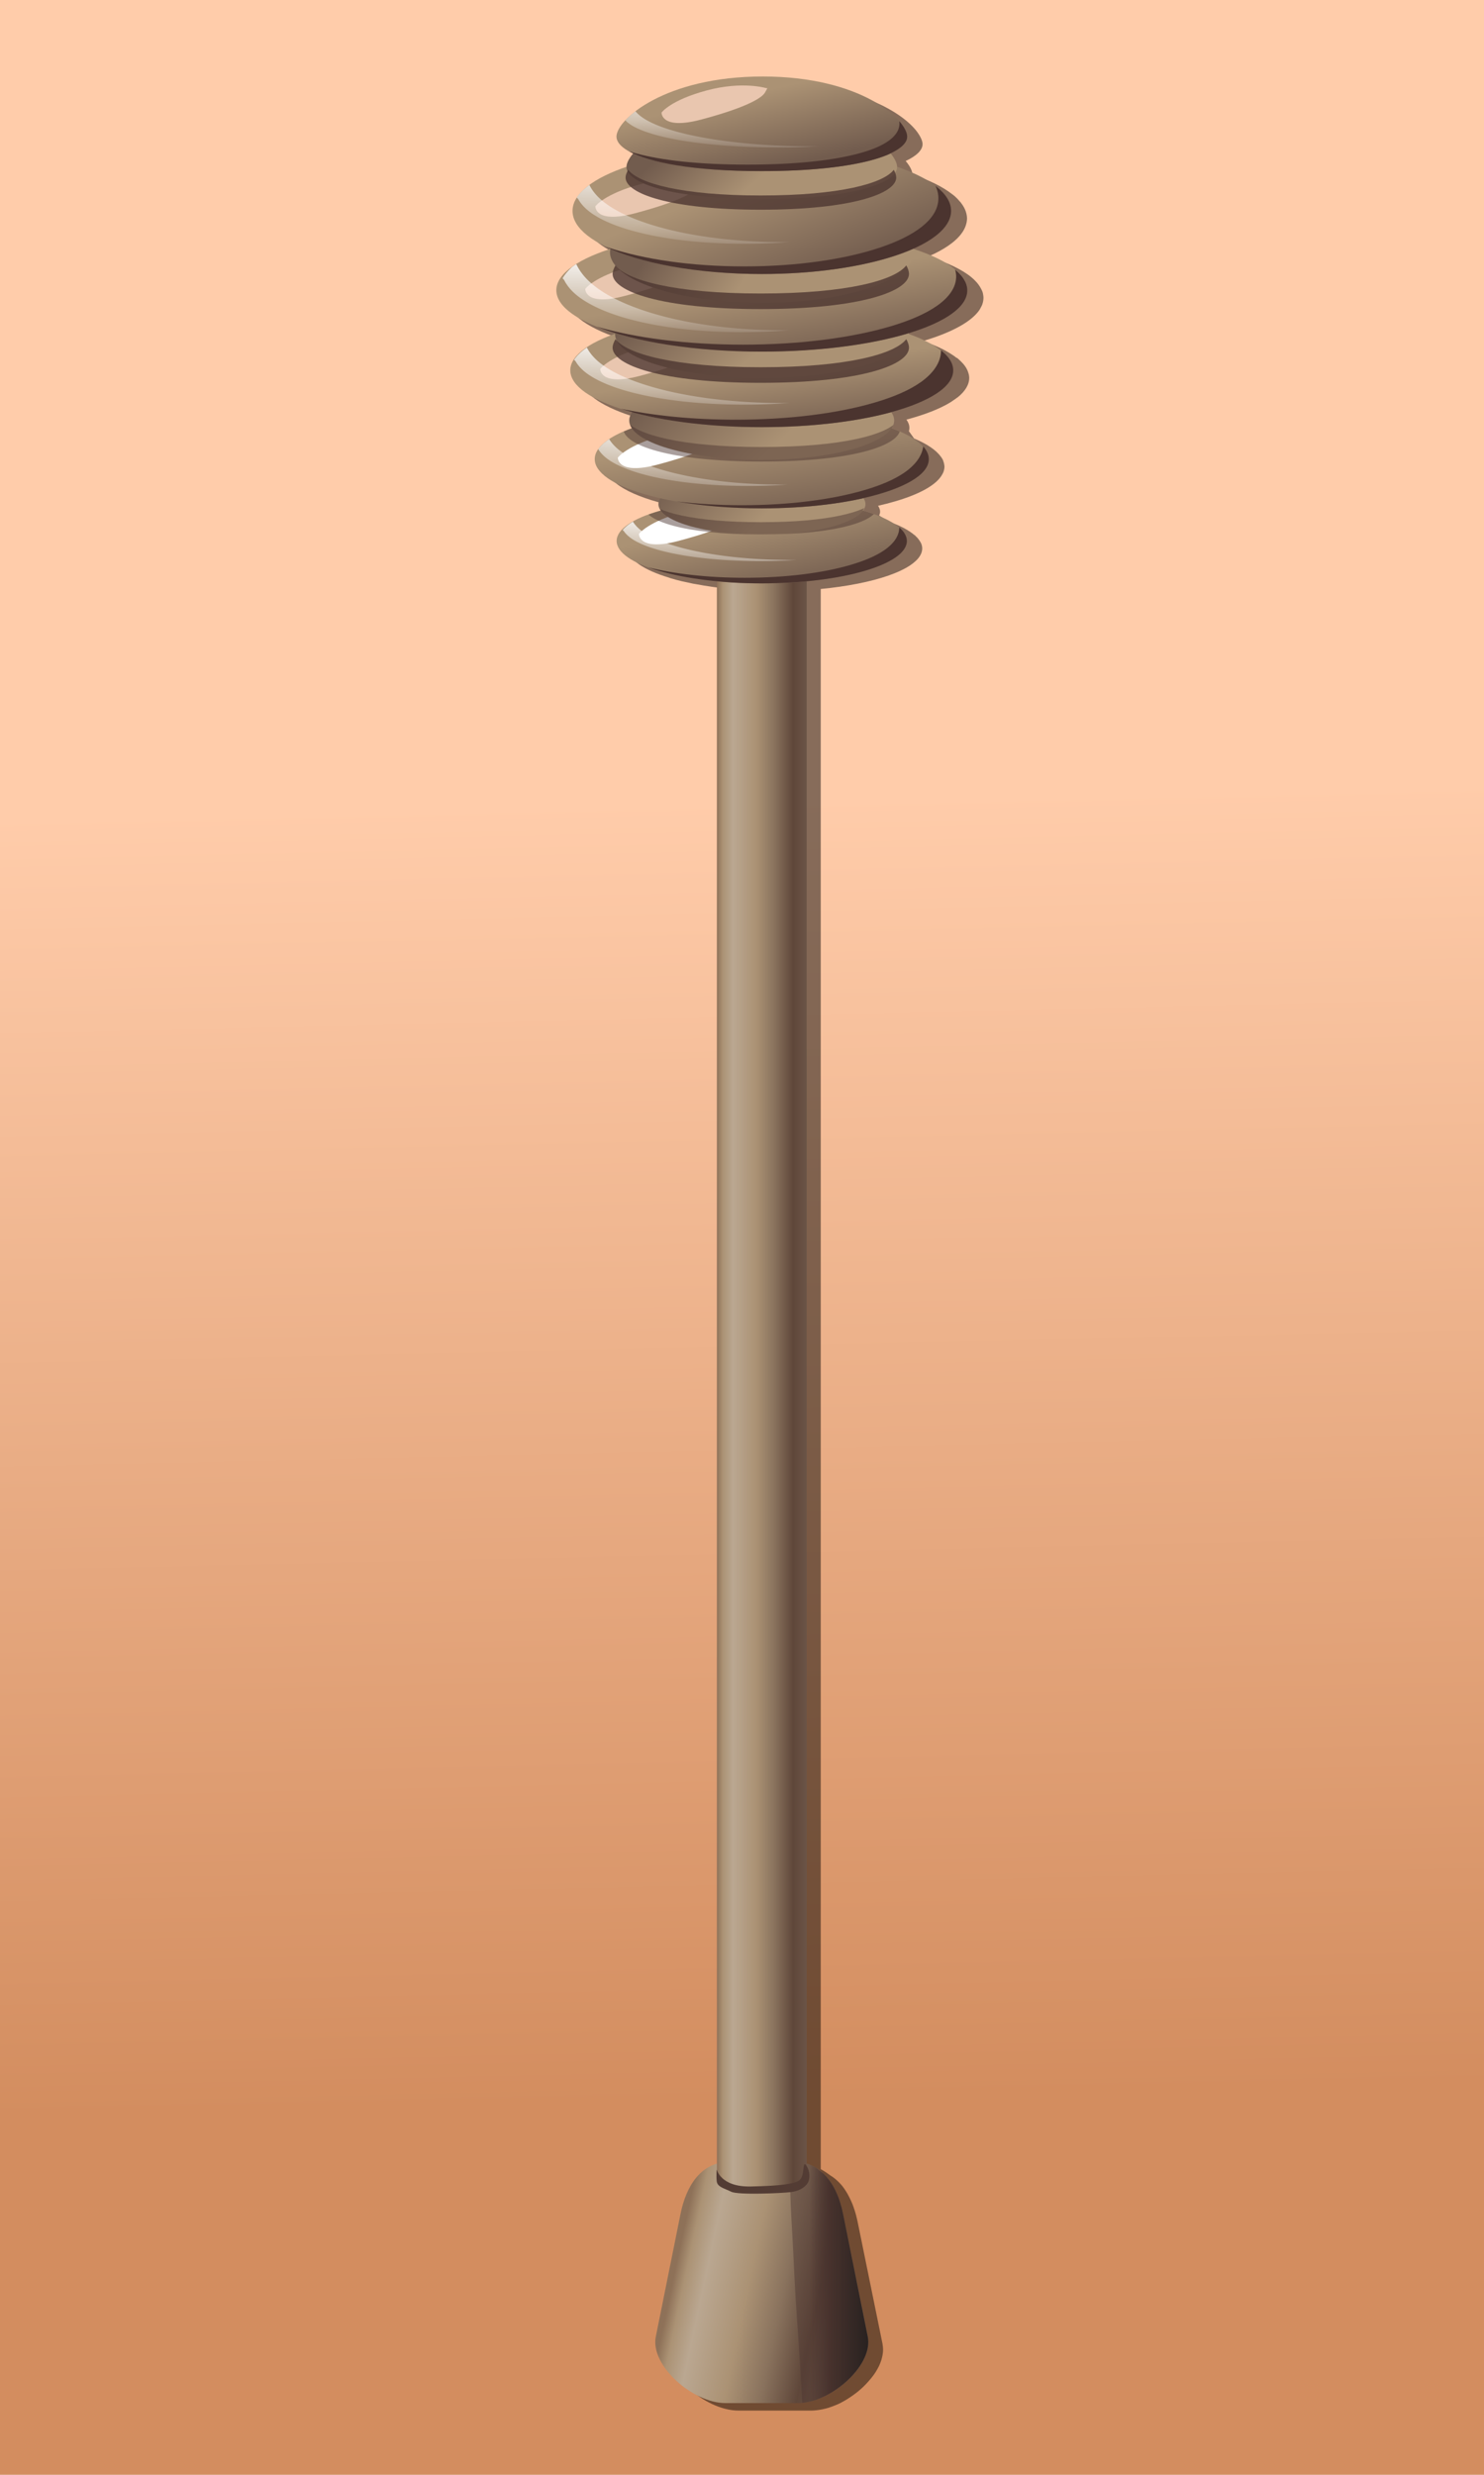 <?xml version="1.0" encoding="UTF-8" standalone="no"?>
<!-- Created with Inkscape (http://www.inkscape.org/) -->

<svg
   xmlns:dc="http://purl.org/dc/elements/1.1/"
   xmlns:cc="http://creativecommons.org/ns#"
   xmlns:rdf="http://www.w3.org/1999/02/22-rdf-syntax-ns#"
   xmlns:svg="http://www.w3.org/2000/svg"
   xmlns="http://www.w3.org/2000/svg"
   xmlns:xlink="http://www.w3.org/1999/xlink"
   xmlns:sodipodi="http://sodipodi.sourceforge.net/DTD/sodipodi-0.dtd"
   xmlns:inkscape="http://www.inkscape.org/namespaces/inkscape"
   width="300"
   height="500"
   id="svg2"
   version="1.1"
   inkscape:version="0.48.4 r9939"
   sodipodi:docname="honeystick.svg">
  <defs
     id="defs4">
    <linearGradient
       inkscape:collect="always"
       id="linearGradient4811">
      <stop
         style="stop-color:#ffccaa;stop-opacity:1;"
         offset="0"
         id="stop4813" />
      <stop
         style="stop-color:#d38d5f;stop-opacity:1"
         offset="1"
         id="stop4815" />
    </linearGradient>
    <linearGradient
       id="linearGradient4803">
      <stop
         style="stop-color:#5f5f5f;stop-opacity:1;"
         offset="0"
         id="stop4805" />
      <stop
         style="stop-color:#ff7f2a;stop-opacity:1"
         offset="1"
         id="stop4807" />
    </linearGradient>
    <linearGradient
       inkscape:collect="always"
       id="linearGradient4596">
      <stop
         style="stop-color:#4b342f;stop-opacity:0.438"
         offset="0"
         id="stop4598" />
      <stop
         id="stop4604"
         offset="0.256"
         style="stop-color:#47322d;stop-opacity:1;" />
      <stop
         style="stop-color:#1a1a1a;stop-opacity:1"
         offset="1"
         id="stop4600" />
    </linearGradient>
    <linearGradient
       id="linearGradient4455"
       inkscape:collect="always">
      <stop
         id="stop4457"
         offset="0"
         style="stop-color:#8e7158;stop-opacity:1" />
      <stop
         style="stop-color:#ab9274;stop-opacity:1"
         offset="0.061"
         id="stop4461" />
      <stop
         id="stop4463"
         offset="0.167"
         style="stop-color:#baa791;stop-opacity:1" />
      <stop
         style="stop-color:#ab9274;stop-opacity:1"
         offset="0.403"
         id="stop4465" />
      <stop
         id="stop4467"
         offset="0.594"
         style="stop-color:#89725d;stop-opacity:1;" />
      <stop
         style="stop-color:#5f473a;stop-opacity:1"
         offset="0.785"
         id="stop4469" />
      <stop
         id="stop4459"
         offset="1"
         style="stop-color:#725c4e;stop-opacity:1" />
    </linearGradient>
    <linearGradient
       inkscape:collect="always"
       id="linearGradient4376">
      <stop
         style="stop-color:#ffffff;stop-opacity:1;"
         offset="0"
         id="stop4378" />
      <stop
         style="stop-color:#ffffff;stop-opacity:0;"
         offset="1"
         id="stop4380" />
    </linearGradient>
    <linearGradient
       inkscape:collect="always"
       id="linearGradient4368">
      <stop
         style="stop-color:#ffffff;stop-opacity:1;"
         offset="0"
         id="stop4370" />
      <stop
         style="stop-color:#ffffff;stop-opacity:0;"
         offset="1"
         id="stop4372" />
    </linearGradient>
    <linearGradient
       inkscape:collect="always"
       id="linearGradient4360">
      <stop
         style="stop-color:#ffffff;stop-opacity:1;"
         offset="0"
         id="stop4362" />
      <stop
         style="stop-color:#ffffff;stop-opacity:0;"
         offset="1"
         id="stop4364" />
    </linearGradient>
    <linearGradient
       inkscape:collect="always"
       id="linearGradient4352">
      <stop
         style="stop-color:#ffffff;stop-opacity:1;"
         offset="0"
         id="stop4354" />
      <stop
         style="stop-color:#ffffff;stop-opacity:0;"
         offset="1"
         id="stop4356" />
    </linearGradient>
    <linearGradient
       inkscape:collect="always"
       id="linearGradient4285">
      <stop
         style="stop-color:#ffffff;stop-opacity:1;"
         offset="0"
         id="stop4287" />
      <stop
         style="stop-color:#ffffff;stop-opacity:0;"
         offset="1"
         id="stop4289" />
    </linearGradient>
    <linearGradient
       inkscape:collect="always"
       id="linearGradient3787">
      <stop
         style="stop-color:#ab9274;stop-opacity:1;"
         offset="0"
         id="stop3789" />
      <stop
         style="stop-color:#725c4e;stop-opacity:1"
         offset="1"
         id="stop3791" />
    </linearGradient>
    <linearGradient
       inkscape:collect="always"
       xlink:href="#linearGradient3787"
       id="linearGradient3793"
       x1="352.543"
       y1="30.845"
       x2="356.079"
       y2="46.25"
       gradientUnits="userSpaceOnUse" />
    <linearGradient
       inkscape:collect="always"
       xlink:href="#linearGradient3787-7"
       id="linearGradient3793-1"
       x1="79.238"
       y1="47.513"
       x2="88.33"
       y2="69.989"
       gradientUnits="userSpaceOnUse" />
    <linearGradient
       inkscape:collect="always"
       id="linearGradient3787-7">
      <stop
         style="stop-color:#ab9274;stop-opacity:1;"
         offset="0"
         id="stop3789-4" />
      <stop
         style="stop-color:#725c4e;stop-opacity:1"
         offset="1"
         id="stop3791-0" />
    </linearGradient>
    <linearGradient
       gradientTransform="translate(-342.672,-23.38)"
       y2="45.745"
       x2="355.826"
       y1="30.845"
       x1="352.543"
       gradientUnits="userSpaceOnUse"
       id="linearGradient3810"
       xlink:href="#linearGradient3787-7"
       inkscape:collect="always" />
    <linearGradient
       inkscape:collect="always"
       id="linearGradient3787-8">
      <stop
         style="stop-color:#ab9274;stop-opacity:1;"
         offset="0"
         id="stop3789-8" />
      <stop
         style="stop-color:#725c4e;stop-opacity:1"
         offset="1"
         id="stop3791-2" />
    </linearGradient>
    <linearGradient
       gradientTransform="translate(-342.672,-23.38)"
       y2="45.745"
       x2="355.826"
       y1="30.845"
       x1="352.543"
       gradientUnits="userSpaceOnUse"
       id="linearGradient3810-4"
       xlink:href="#linearGradient3787-8"
       inkscape:collect="always" />
    <linearGradient
       inkscape:collect="always"
       id="linearGradient3787-1">
      <stop
         style="stop-color:#ab9274;stop-opacity:1;"
         offset="0"
         id="stop3789-7" />
      <stop
         style="stop-color:#725c4e;stop-opacity:1"
         offset="1"
         id="stop3791-1" />
    </linearGradient>
    <linearGradient
       gradientTransform="translate(-342.672,-23.38)"
       y2="45.745"
       x2="355.826"
       y1="30.845"
       x1="352.543"
       gradientUnits="userSpaceOnUse"
       id="linearGradient3810-1"
       xlink:href="#linearGradient3787-1"
       inkscape:collect="always" />
    <linearGradient
       inkscape:collect="always"
       xlink:href="#linearGradient3787-76"
       id="linearGradient3793-2"
       x1="71.518"
       y1="47.471"
       x2="75.812"
       y2="71.405"
       gradientUnits="userSpaceOnUse" />
    <linearGradient
       inkscape:collect="always"
       id="linearGradient3787-76">
      <stop
         style="stop-color:#ab9274;stop-opacity:1;"
         offset="0"
         id="stop3789-1" />
      <stop
         style="stop-color:#725c4e;stop-opacity:1"
         offset="1"
         id="stop3791-4" />
    </linearGradient>
    <linearGradient
       gradientTransform="translate(-342.672,-23.38)"
       y2="45.745"
       x2="355.826"
       y1="30.845"
       x1="352.543"
       gradientUnits="userSpaceOnUse"
       id="linearGradient3810-2"
       xlink:href="#linearGradient3787-76"
       inkscape:collect="always" />
    <linearGradient
       inkscape:collect="always"
       xlink:href="#linearGradient3787-16"
       id="linearGradient3793-22"
       x1="67.09"
       y1="48.667"
       x2="73.022"
       y2="72.685"
       gradientUnits="userSpaceOnUse" />
    <linearGradient
       inkscape:collect="always"
       id="linearGradient3787-16">
      <stop
         style="stop-color:#ab9274;stop-opacity:1;"
         offset="0"
         id="stop3789-85" />
      <stop
         style="stop-color:#725c4e;stop-opacity:1"
         offset="1"
         id="stop3791-7" />
    </linearGradient>
    <linearGradient
       gradientTransform="translate(-342.672,-23.38)"
       y2="45.745"
       x2="355.826"
       y1="30.845"
       x1="352.543"
       gradientUnits="userSpaceOnUse"
       id="linearGradient3810-6"
       xlink:href="#linearGradient3787-16"
       inkscape:collect="always" />
    <linearGradient
       inkscape:collect="always"
       xlink:href="#linearGradient3787-76"
       id="linearGradient3892"
       gradientUnits="userSpaceOnUse"
       x1="79.384"
       y1="51.715"
       x2="82.872"
       y2="69.153" />
    <linearGradient
       inkscape:collect="always"
       xlink:href="#linearGradient3787-76"
       id="linearGradient3894"
       gradientUnits="userSpaceOnUse"
       x1="77.361"
       y1="52.365"
       x2="79.858"
       y2="68.622" />
    <linearGradient
       inkscape:collect="always"
       xlink:href="#linearGradient4455"
       id="linearGradient3793-8"
       x1="362.958"
       y1="166.963"
       x2="382.628"
       y2="166.963"
       gradientUnits="userSpaceOnUse" />
    <linearGradient
       inkscape:collect="always"
       id="linearGradient3787-9">
      <stop
         style="stop-color:#ab9274;stop-opacity:1;"
         offset="0"
         id="stop3789-2" />
      <stop
         style="stop-color:#725c4e;stop-opacity:1"
         offset="1"
         id="stop3791-79" />
    </linearGradient>
    <linearGradient
       gradientTransform="translate(-342.672,-23.38)"
       y2="45.745"
       x2="355.826"
       y1="30.845"
       x1="352.543"
       gradientUnits="userSpaceOnUse"
       id="linearGradient3810-5"
       xlink:href="#linearGradient3787-9"
       inkscape:collect="always" />
    <linearGradient
       inkscape:collect="always"
       id="linearGradient3787-12">
      <stop
         style="stop-color:#ab9274;stop-opacity:1;"
         offset="0"
         id="stop3789-3" />
      <stop
         style="stop-color:#725c4e;stop-opacity:1"
         offset="1"
         id="stop3791-3" />
    </linearGradient>
    <linearGradient
       gradientTransform="translate(-342.672,-23.38)"
       y2="45.745"
       x2="355.826"
       y1="30.845"
       x1="352.543"
       gradientUnits="userSpaceOnUse"
       id="linearGradient3810-41"
       xlink:href="#linearGradient3787-12"
       inkscape:collect="always" />
    <linearGradient
       inkscape:collect="always"
       xlink:href="#linearGradient3787"
       id="linearGradient3930"
       gradientUnits="userSpaceOnUse"
       x1="368.188"
       y1="40.996"
       x2="356.255"
       y2="27.708"
       gradientTransform="matrix(0.931,0,0,0.931,25.588,8.579)" />
    <linearGradient
       inkscape:collect="always"
       xlink:href="#linearGradient3787-7"
       id="linearGradient3934"
       gradientUnits="userSpaceOnUse"
       x1="82.273"
       y1="62.194"
       x2="62.75"
       y2="48.969" />
    <linearGradient
       inkscape:collect="always"
       xlink:href="#linearGradient3787-76"
       id="linearGradient3938"
       gradientUnits="userSpaceOnUse"
       x1="83.316"
       y1="60.899"
       x2="64.43"
       y2="39.765" />
    <linearGradient
       inkscape:collect="always"
       xlink:href="#linearGradient3787-76"
       id="linearGradient3942"
       gradientUnits="userSpaceOnUse"
       x1="91.984"
       y1="60.43"
       x2="65.294"
       y2="34.519" />
    <linearGradient
       inkscape:collect="always"
       xlink:href="#linearGradient3787-76"
       id="linearGradient3946"
       gradientUnits="userSpaceOnUse"
       x1="82.405"
       y1="65.421"
       x2="52.838"
       y2="40.364" />
    <filter
       inkscape:collect="always"
       id="filter3954"
       x="-0.13"
       width="1.26"
       y="-0.367"
       height="1.733"
       color-interpolation-filters="sRGB">
      <feGaussianBlur
         inkscape:collect="always"
         stdDeviation="1.158"
         id="feGaussianBlur3956" />
    </filter>
    <filter
       inkscape:collect="always"
       id="filter4080"
       color-interpolation-filters="sRGB">
      <feGaussianBlur
         inkscape:collect="always"
         stdDeviation="0.842"
         id="feGaussianBlur4082" />
    </filter>
    <clipPath
       clipPathUnits="userSpaceOnUse"
       id="clipPath4100">
      <path
         style="color:#000000;fill:url(#linearGradient4104);fill-opacity:1;fill-rule:nonzero;stroke:none;stroke-width:2.089;marker:none;visibility:visible;display:inline;overflow:visible;enable-background:accumulate"
         d="m 372.25,23.375 c -19.804,0 -29.562,8.711 -29.562,12.156 0,1.175 1.126,2.357 3.375,3.406 -0.898,1.051 -1.375,2.007 -1.375,2.719 -6.729,2.299 -10.906,5.41 -10.906,8.875 0,2.865 2.871,5.527 7.656,7.656 -0.004,0.021 0.004,0.042 0,0.062 -6.761,2.201 -10.938,5.125 -10.938,8.344 0,3.368 4.547,6.425 11.875,8.656 -0.003,0.04 9.1e-4,0.085 0,0.125 -5.627,1.995 -9.031,4.569 -9.031,7.375 0,3.344 4.852,6.338 12.531,8.438 -0.39,0.54 -0.625,1.113 -0.625,1.688 0,0.537 0.19,1.056 0.531,1.562 -4.675,1.709 -7.5,3.883 -7.5,6.25 0,3.22 5.212,6.055 13.25,7.875 -0.262,0.39 -0.406,0.775 -0.406,1.188 0,0.45 0.19,0.89 0.5,1.312 -5.483,1.559 -8.906,3.742 -8.906,6.156 0,4.74 13.15,8.562 29.344,8.562 16.194,0 29.312,-3.823 29.312,-8.562 0,-2.414 -3.423,-4.597 -8.906,-6.156 0.31,-0.423 0.5,-0.862 0.5,-1.312 0,-0.413 -0.144,-0.798 -0.406,-1.188 8.038,-1.82 13.25,-4.655 13.25,-7.875 0,-2.367 -2.825,-4.541 -7.5,-6.25 0.341,-0.507 0.531,-1.026 0.531,-1.562 0,-0.575 -0.235,-1.147 -0.625,-1.688 7.679,-2.1 12.531,-5.093 12.531,-8.438 0,-2.806 -3.404,-5.38 -9.031,-7.375 -9.1e-4,-0.04 0.003,-0.085 0,-0.125 7.343,-2.232 11.875,-5.284 11.875,-8.656 0,-3.221 -4.167,-6.142 -10.938,-8.344 -0.004,-0.021 0.004,-0.042 0,-0.062 4.785,-2.129 7.656,-4.791 7.656,-7.656 0,-3.465 -4.177,-6.576 -10.906,-8.875 0,-0.717 -0.461,-1.689 -1.344,-2.75 2.227,-1.045 3.375,-2.207 3.375,-3.375 0,-3.445 -9.383,-12.156 -29.188,-12.156 z"
         id="path4102"
         inkscape:connector-curvature="0" />
    </clipPath>
    <linearGradient
       inkscape:collect="always"
       xlink:href="#linearGradient3787-16"
       id="linearGradient4104"
       gradientUnits="userSpaceOnUse"
       gradientTransform="matrix(0.766,0,0,0.673,303.147,83.202)"
       x1="67.09"
       y1="48.667"
       x2="73.022"
       y2="72.685" />
    <filter
       inkscape:collect="always"
       id="filter4154"
       x="-0.228"
       width="1.455"
       y="-0.642"
       height="2.283"
       color-interpolation-filters="sRGB">
      <feGaussianBlur
         inkscape:collect="always"
         stdDeviation="2.027"
         id="feGaussianBlur4156" />
    </filter>
    <filter
       inkscape:collect="always"
       id="filter4189"
       x="-0.083"
       width="1.165"
       y="-0.561"
       height="2.121"
       color-interpolation-filters="sRGB">
      <feGaussianBlur
         inkscape:collect="always"
         stdDeviation="1.883"
         id="feGaussianBlur4191" />
    </filter>
    <filter
       inkscape:collect="always"
       id="filter4197"
       x="-0.069"
       width="1.138"
       y="-0.467"
       height="1.934"
       color-interpolation-filters="sRGB">
      <feGaussianBlur
         inkscape:collect="always"
         stdDeviation="1.57"
         id="feGaussianBlur4199" />
    </filter>
    <filter
       inkscape:collect="always"
       id="filter4207"
       x="-0.041"
       width="1.083"
       y="-0.28"
       height="1.561"
       color-interpolation-filters="sRGB">
      <feGaussianBlur
         inkscape:collect="always"
         stdDeviation="0.942"
         id="feGaussianBlur4209" />
    </filter>
    <clipPath
       clipPathUnits="userSpaceOnUse"
       id="clipPath4257">
      <path
         style="color:#000000;fill:url(#linearGradient4261);fill-opacity:1;fill-rule:nonzero;stroke:none;stroke-width:2.089;marker:none;visibility:visible;display:inline;overflow:visible;enable-background:accumulate"
         d="m 372.25,23.375 c -19.804,0 -29.562,8.711 -29.562,12.156 0,1.175 1.126,2.357 3.375,3.406 -0.898,1.051 -1.375,2.007 -1.375,2.719 -6.729,2.299 -10.906,5.41 -10.906,8.875 0,2.865 2.871,5.527 7.656,7.656 -0.004,0.021 0.004,0.042 0,0.062 -6.761,2.201 -10.938,5.125 -10.938,8.344 0,3.368 4.547,6.425 11.875,8.656 -0.003,0.04 9.1e-4,0.085 0,0.125 -5.627,1.995 -9.031,4.569 -9.031,7.375 0,3.344 4.852,6.338 12.531,8.438 -0.39,0.54 -0.625,1.113 -0.625,1.688 0,0.537 0.19,1.056 0.531,1.562 -4.675,1.709 -7.5,3.883 -7.5,6.25 0,3.22 5.212,6.055 13.25,7.875 -0.262,0.39 -0.406,0.775 -0.406,1.188 0,0.45 0.19,0.89 0.5,1.312 -5.483,1.559 -8.906,3.742 -8.906,6.156 0,4.74 13.15,8.562 29.344,8.562 16.194,0 29.312,-3.823 29.312,-8.562 0,-2.414 -3.423,-4.597 -8.906,-6.156 0.31,-0.423 0.5,-0.862 0.5,-1.312 0,-0.413 -0.144,-0.798 -0.406,-1.188 8.038,-1.82 13.25,-4.655 13.25,-7.875 0,-2.367 -2.825,-4.541 -7.5,-6.25 0.341,-0.507 0.531,-1.026 0.531,-1.562 0,-0.575 -0.235,-1.147 -0.625,-1.688 7.679,-2.1 12.531,-5.093 12.531,-8.438 0,-2.806 -3.404,-5.38 -9.031,-7.375 -9.1e-4,-0.04 0.003,-0.085 0,-0.125 7.343,-2.232 11.875,-5.284 11.875,-8.656 0,-3.221 -4.167,-6.142 -10.938,-8.344 -0.004,-0.021 0.004,-0.042 0,-0.062 4.785,-2.129 7.656,-4.791 7.656,-7.656 0,-3.465 -4.177,-6.576 -10.906,-8.875 0,-0.717 -0.461,-1.689 -1.344,-2.75 2.227,-1.045 3.375,-2.207 3.375,-3.375 0,-3.445 -9.383,-12.156 -29.188,-12.156 z"
         id="path4259"
         inkscape:connector-curvature="0" />
    </clipPath>
    <linearGradient
       inkscape:collect="always"
       xlink:href="#linearGradient3787-16"
       id="linearGradient4261"
       gradientUnits="userSpaceOnUse"
       gradientTransform="matrix(0.766,0,0,0.673,303.147,83.202)"
       x1="67.09"
       y1="48.667"
       x2="73.022"
       y2="72.685" />
    <linearGradient
       inkscape:collect="always"
       xlink:href="#linearGradient4285"
       id="linearGradient4291"
       x1="352.143"
       y1="24.505"
       x2="351.429"
       y2="38.612"
       gradientUnits="userSpaceOnUse" />
    <linearGradient
       inkscape:collect="always"
       xlink:href="#linearGradient4285"
       id="linearGradient4291-7"
       x1="341.786"
       y1="39.326"
       x2="340.893"
       y2="58.969"
       gradientUnits="userSpaceOnUse" />
    <linearGradient
       inkscape:collect="always"
       id="linearGradient4285-7">
      <stop
         style="stop-color:#ffffff;stop-opacity:1;"
         offset="0"
         id="stop4287-9" />
      <stop
         style="stop-color:#ffffff;stop-opacity:0;"
         offset="1"
         id="stop4289-3" />
    </linearGradient>
    <linearGradient
       gradientTransform="translate(-343.911,-30.103)"
       y2="38.612"
       x2="351.429"
       y1="24.505"
       x1="352.143"
       gradientUnits="userSpaceOnUse"
       id="linearGradient4308"
       xlink:href="#linearGradient4285-7"
       inkscape:collect="always" />
    <linearGradient
       inkscape:collect="always"
       xlink:href="#linearGradient4352"
       id="linearGradient4358"
       x1="335.714"
       y1="58.612"
       x2="335.357"
       y2="76.826"
       gradientUnits="userSpaceOnUse" />
    <linearGradient
       inkscape:collect="always"
       xlink:href="#linearGradient4360"
       id="linearGradient4366"
       x1="336.964"
       y1="75.041"
       x2="335.893"
       y2="91.826"
       gradientUnits="userSpaceOnUse" />
    <linearGradient
       inkscape:collect="always"
       xlink:href="#linearGradient4368"
       id="linearGradient4374"
       x1="342.857"
       y1="92.005"
       x2="341.429"
       y2="108.076"
       gradientUnits="userSpaceOnUse" />
    <linearGradient
       inkscape:collect="always"
       xlink:href="#linearGradient4376"
       id="linearGradient4382"
       x1="347.321"
       y1="111.112"
       x2="346.25"
       y2="123.612"
       gradientUnits="userSpaceOnUse" />
    <filter
       inkscape:collect="always"
       id="filter4408"
       color-interpolation-filters="sRGB">
      <feGaussianBlur
         inkscape:collect="always"
         stdDeviation="0.715"
         id="feGaussianBlur4410" />
    </filter>
    <clipPath
       clipPathUnits="userSpaceOnUse"
       id="clipPath4449">
      <path
         style="color:#000000;fill:url(#linearGradient4453);fill-opacity:1;fill-rule:nonzero;stroke:none;stroke-width:2.089;marker:none;visibility:visible;display:inline;overflow:visible;enable-background:accumulate"
         d="m 372.25,23.375 c -19.804,0 -29.562,8.711 -29.562,12.156 0,1.175 1.126,2.357 3.375,3.406 -0.898,1.051 -1.375,2.007 -1.375,2.719 -6.729,2.299 -10.906,5.41 -10.906,8.875 0,2.865 2.871,5.527 7.656,7.656 -0.004,0.021 0.004,0.042 0,0.062 -6.761,2.201 -10.938,5.125 -10.938,8.344 0,3.368 4.547,6.425 11.875,8.656 -0.003,0.04 9.1e-4,0.085 0,0.125 -5.627,1.995 -9.031,4.569 -9.031,7.375 0,3.344 4.852,6.338 12.531,8.438 -0.39,0.54 -0.625,1.113 -0.625,1.688 0,0.537 0.19,1.056 0.531,1.562 -4.675,1.709 -7.5,3.883 -7.5,6.25 0,3.22 5.212,6.055 13.25,7.875 -0.262,0.39 -0.406,0.775 -0.406,1.188 0,0.45 0.19,0.89 0.5,1.312 -5.483,1.559 -8.906,3.742 -8.906,6.156 0,4.74 13.15,8.562 29.344,8.562 16.194,0 29.312,-3.823 29.312,-8.562 0,-2.414 -3.423,-4.597 -8.906,-6.156 0.31,-0.423 0.5,-0.862 0.5,-1.312 0,-0.413 -0.144,-0.798 -0.406,-1.188 8.038,-1.82 13.25,-4.655 13.25,-7.875 0,-2.367 -2.825,-4.541 -7.5,-6.25 0.341,-0.507 0.531,-1.026 0.531,-1.562 0,-0.575 -0.235,-1.147 -0.625,-1.688 7.679,-2.1 12.531,-5.093 12.531,-8.438 0,-2.806 -3.404,-5.38 -9.031,-7.375 -9.1e-4,-0.04 0.003,-0.085 0,-0.125 7.343,-2.232 11.875,-5.284 11.875,-8.656 0,-3.221 -4.167,-6.142 -10.938,-8.344 -0.004,-0.021 0.004,-0.042 0,-0.062 4.785,-2.129 7.656,-4.791 7.656,-7.656 0,-3.465 -4.177,-6.576 -10.906,-8.875 0,-0.717 -0.461,-1.689 -1.344,-2.75 2.227,-1.045 3.375,-2.207 3.375,-3.375 0,-3.445 -9.383,-12.156 -29.188,-12.156 z"
         id="path4451"
         inkscape:connector-curvature="0" />
    </clipPath>
    <linearGradient
       inkscape:collect="always"
       xlink:href="#linearGradient3787-16"
       id="linearGradient4453"
       gradientUnits="userSpaceOnUse"
       gradientTransform="matrix(0.766,0,0,0.673,303.147,83.202)"
       x1="67.09"
       y1="48.667"
       x2="73.022"
       y2="72.685" />
    <linearGradient
       inkscape:collect="always"
       xlink:href="#linearGradient4455-9"
       id="linearGradient3793-8-8"
       x1="362.958"
       y1="166.963"
       x2="382.628"
       y2="166.963"
       gradientUnits="userSpaceOnUse" />
    <linearGradient
       id="linearGradient4455-9"
       inkscape:collect="always">
      <stop
         id="stop4457-2"
         offset="0"
         style="stop-color:#8e7158;stop-opacity:1" />
      <stop
         style="stop-color:#ab9274;stop-opacity:1"
         offset="0.061"
         id="stop4461-8" />
      <stop
         id="stop4463-2"
         offset="0.167"
         style="stop-color:#baa791;stop-opacity:1" />
      <stop
         style="stop-color:#ab9274;stop-opacity:1"
         offset="0.403"
         id="stop4465-0" />
      <stop
         id="stop4467-5"
         offset="0.594"
         style="stop-color:#89725d;stop-opacity:1;" />
      <stop
         style="stop-color:#5f473a;stop-opacity:1"
         offset="0.785"
         id="stop4469-5" />
      <stop
         id="stop4459-2"
         offset="1"
         style="stop-color:#725c4e;stop-opacity:1" />
    </linearGradient>
    <linearGradient
       inkscape:collect="always"
       xlink:href="#linearGradient4455-7"
       id="linearGradient3793-8-6"
       x1="355.708"
       y1="460.951"
       x2="392.5"
       y2="468.791"
       gradientUnits="userSpaceOnUse" />
    <linearGradient
       id="linearGradient4455-7"
       inkscape:collect="always">
      <stop
         id="stop4457-8"
         offset="0"
         style="stop-color:#8e7158;stop-opacity:1" />
      <stop
         style="stop-color:#ab9274;stop-opacity:1"
         offset="0.061"
         id="stop4461-7" />
      <stop
         id="stop4463-8"
         offset="0.167"
         style="stop-color:#baa791;stop-opacity:1" />
      <stop
         style="stop-color:#ab9274;stop-opacity:1"
         offset="0.403"
         id="stop4465-1" />
      <stop
         id="stop4467-6"
         offset="0.594"
         style="stop-color:#89725d;stop-opacity:1;" />
      <stop
         style="stop-color:#5f473a;stop-opacity:1"
         offset="0.785"
         id="stop4469-0" />
      <stop
         id="stop4459-9"
         offset="1"
         style="stop-color:#725c4e;stop-opacity:1" />
    </linearGradient>
    <linearGradient
       gradientTransform="translate(-362.969,-118.969)"
       y2="166.963"
       x2="382.628"
       y1="166.963"
       x1="362.958"
       gradientUnits="userSpaceOnUse"
       id="linearGradient4494-5"
       xlink:href="#linearGradient4455-7"
       inkscape:collect="always" />
    <clipPath
       clipPathUnits="userSpaceOnUse"
       id="clipPath4560">
      <path
         sodipodi:nodetypes="sssssssss"
         inkscape:connector-curvature="0"
         id="path4562"
         d="m 365.619,444.684 12.857,0 c 5.837,0 8.847,4.813 10,10.536 l 5,24.821 c 1.153,5.723 -7.411,13.393 -14.082,13.393 l -14.694,0 c -6.671,0 -15.234,-7.67 -14.082,-13.393 l 5,-24.821 c 1.153,-5.722 4.163,-10.536 10,-10.536 z"
         style="color:#000000;fill:url(#linearGradient4564);fill-opacity:1;fill-rule:nonzero;stroke:none;stroke-width:1.5;marker:none;visibility:visible;display:inline;overflow:visible;enable-background:accumulate" />
    </clipPath>
    <linearGradient
       inkscape:collect="always"
       xlink:href="#linearGradient4455-7"
       id="linearGradient4564"
       gradientUnits="userSpaceOnUse"
       x1="372.5"
       y1="465.576"
       x2="392.5"
       y2="468.791" />
    <filter
       inkscape:collect="always"
       id="filter4574"
       x="-0.285"
       width="1.57"
       y="-0.091"
       height="1.182"
       color-interpolation-filters="sRGB">
      <feGaussianBlur
         inkscape:collect="always"
         stdDeviation="1.873"
         id="feGaussianBlur4576" />
    </filter>
    <filter
       inkscape:collect="always"
       id="filter4592"
       x="-0.095"
       width="1.19"
       y="-0.299"
       height="1.598"
       color-interpolation-filters="sRGB">
      <feGaussianBlur
         inkscape:collect="always"
         stdDeviation="0.743"
         id="feGaussianBlur4594" />
    </filter>
    <linearGradient
       inkscape:collect="always"
       xlink:href="#linearGradient4596"
       id="linearGradient4602"
       x1="381.75"
       y1="473.987"
       x2="397.375"
       y2="473.987"
       gradientUnits="userSpaceOnUse" />
    <linearGradient
       inkscape:collect="always"
       xlink:href="#linearGradient4596"
       id="linearGradient4649"
       gradientUnits="userSpaceOnUse"
       x1="381.75"
       y1="473.987"
       x2="397.375"
       y2="473.987" />
    <linearGradient
       inkscape:collect="always"
       xlink:href="#linearGradient4596"
       id="linearGradient4739"
       gradientUnits="userSpaceOnUse"
       x1="381.75"
       y1="473.987"
       x2="397.375"
       y2="473.987" />
    <filter
       inkscape:collect="always"
       id="filter4799"
       color-interpolation-filters="sRGB">
      <feGaussianBlur
         inkscape:collect="always"
         stdDeviation="2.778"
         id="feGaussianBlur4801" />
    </filter>
    <linearGradient
       inkscape:collect="always"
       xlink:href="#linearGradient4811"
       id="linearGradient4817"
       x1="0"
       y1="164.831"
       x2="19.799"
       y2="426.461"
       gradientUnits="userSpaceOnUse"
       gradientTransform="matrix(3.356,0,0,1,0,552.362)" />
  </defs>
  <sodipodi:namedview
     id="base"
     pagecolor="#ffffff"
     bordercolor="#666666"
     borderopacity="1.0"
     inkscape:pageopacity="0.0"
     inkscape:pageshadow="2"
     inkscape:zoom="1"
     inkscape:cx="183.97097"
     inkscape:cy="155.63239"
     inkscape:document-units="px"
     inkscape:current-layer="layer1"
     showgrid="false"
     inkscape:snap-page="true"
     inkscape:window-width="1680"
     inkscape:window-height="988"
     inkscape:window-x="-8"
     inkscape:window-y="-8"
     inkscape:window-maximized="1" />
  <g
     inkscape:label="Layer 1"
     inkscape:groupmode="layer"
     id="layer1"
     transform="translate(0,-552.362)">
    <rect
       style="color:#000000;fill:url(#linearGradient4817);fill-opacity:1;stroke:none;stroke-width:1.5;marker:none;visibility:visible;display:inline;overflow:visible;enable-background:accumulate"
       id="rect4651"
       width="302"
       height="500"
       x="0"
       y="552.362" />
    <g
       transform="matrix(1.013,0,0,1,13.437,546.438)"
       id="g4653"
       style="opacity:0.469;filter:url(#filter4799)">
      <path
         style="color:#000000;fill:#000000;fill-opacity:1;fill-rule:nonzero;stroke:none;stroke-width:1.5;marker:none;visibility:visible;display:inline;overflow:visible;enable-background:accumulate"
         d="m 139.836,22.913 c -11.682,0.323 -19.632,3.73 -23.938,7.031 l -2.031,1.812 c -1.193,1.279 -1.812,2.432 -1.812,3.281 0,1.16 1.12,2.336 3.312,3.375 0.03,0.014 0.063,0.017 0.094,0.031 -0.904,1.055 -1.375,2.005 -1.375,2.719 -3.083,1.053 -5.652,2.268 -7.5,3.625 -0.086,0.063 -0.166,0.123 -0.25,0.188 -0.051,0.039 -0.106,0.085 -0.156,0.125 -0.128,0.101 -0.255,0.211 -0.375,0.312 -0.162,0.138 -0.321,0.266 -0.469,0.406 -0.079,0.074 -0.175,0.144 -0.25,0.219 -0.067,0.068 -0.124,0.15 -0.188,0.219 -0.342,0.361 -0.633,0.721 -0.875,1.094 0.011,0.01 0.021,0.021 0.031,0.031 -0.562,0.87 -0.875,1.762 -0.875,2.688 0,2.641 2.406,5.09 6.531,7.125 0.361,0.178 0.738,0.36 1.125,0.531 -0.002,0.01 0.002,0.021 0,0.031 -2.766,0.899 -5.122,1.887 -6.906,3 -0.01,-0.021 -0.022,-0.042 -0.031,-0.062 -0.177,0.142 -0.334,0.293 -0.5,0.438 -2.249,1.523 -3.5,3.198 -3.5,4.969 0,3.372 4.53,6.424 11.875,8.656 -0.003,0.043 0.001,0.082 0,0.125 -5.627,1.995 -9.031,4.569 -9.031,7.375 0,2.951 3.781,5.653 9.938,7.688 0.051,0.011 0.105,0.02 0.156,0.031 0.242,0.079 0.501,0.173 0.75,0.25 0.171,0.053 0.326,0.104 0.5,0.156 0.388,0.115 0.752,0.233 1.156,0.344 -0.387,0.538 -0.594,1.084 -0.594,1.656 0.02,1.143 -2.97,3.034 -4.062,3.781 -0.056,-0.093 -0.105,-0.187 -0.156,-0.281 -0.992,0.667 -1.793,1.363 -2.312,2.094 0.094,0.07 0.179,0.154 0.25,0.25 -0.439,0.641 -0.688,1.29 -0.688,1.969 0,3.222 5.204,6.086 13.25,7.906 -0.253,0.383 -0.406,0.782 -0.406,1.188 0,0.33 0.112,0.653 0.281,0.969 l -2.25,1.125 c -4.026,1.469 -6.438,3.314 -6.438,5.344 0,2.297 3.105,4.366 8.125,5.906 0.12,0.037 0.222,0.089 0.344,0.125 0.702,0.208 1.417,0.408 2.188,0.594 0.42,0.101 0.873,0.187 1.312,0.281 0.322,0.069 0.637,0.153 0.969,0.219 0.189,0.037 0.37,0.058 0.562,0.094 2.091,0.394 4.34,0.74 6.75,0.969 l 0,319.688 c -4.119,1.236 -6.381,5.345 -7.344,10.125 l -5,24.844 c -1.153,5.723 7.392,13.375 14.062,13.375 l 14.688,0 c 0.275,0 0.564,-0.037 0.844,-0.062 0.399,-0.036 0.812,-0.103 1.219,-0.188 0.376,-0.078 0.747,-0.166 1.125,-0.281 0.042,-0.013 0.083,-0.018 0.125,-0.031 0.053,-0.017 0.104,-0.045 0.156,-0.062 0.367,-0.121 0.729,-0.253 1.094,-0.406 0.375,-0.157 0.756,-0.312 1.125,-0.5 0.042,-0.021 0.084,-0.041 0.125,-0.062 0.033,-0.017 0.061,-0.045 0.094,-0.062 0.384,-0.203 0.752,-0.424 1.125,-0.656 0.395,-0.246 0.778,-0.506 1.156,-0.781 0.371,-0.271 0.744,-0.549 1.094,-0.844 0.357,-0.301 0.701,-0.615 1.031,-0.938 0.331,-0.324 0.639,-0.659 0.938,-1 0.298,-0.34 0.584,-0.678 0.844,-1.031 0.209,-0.283 0.412,-0.555 0.594,-0.844 0.046,-0.073 0.081,-0.145 0.125,-0.219 0.181,-0.3 0.352,-0.603 0.5,-0.906 0.031,-0.064 0.064,-0.124 0.094,-0.188 0.146,-0.315 0.267,-0.653 0.375,-0.969 0.019,-0.055 0.045,-0.102 0.062,-0.156 0.041,-0.126 0.06,-0.249 0.094,-0.375 0.065,-0.242 0.117,-0.478 0.156,-0.719 0.055,-0.337 0.093,-0.67 0.094,-1 6e-5,-0.021 1.6e-4,-0.042 0,-0.062 -0.003,-0.328 -0.034,-0.651 -0.094,-0.969 -0.004,-0.02 0.004,-0.042 0,-0.062 l 0,-0.031 -5,-24.812 c -0.072,-0.359 -0.163,-0.712 -0.25,-1.062 -0.013,-0.052 -0.018,-0.104 -0.031,-0.156 -0.077,-0.302 -0.161,-0.581 -0.25,-0.875 -0.029,-0.096 -0.064,-0.186 -0.094,-0.281 -0.126,-0.4 -0.257,-0.774 -0.406,-1.156 -0.142,-0.365 -0.305,-0.716 -0.469,-1.062 -0.166,-0.351 -0.343,-0.702 -0.531,-1.031 -0.366,-0.638 -0.764,-1.244 -1.219,-1.781 -0.01,-0.011 -0.021,-0.02 -0.031,-0.031 -0.239,-0.28 -0.485,-0.534 -0.75,-0.781 -0.402,-0.376 -0.818,-0.708 -1.281,-1 -0.062,-0.039 -0.124,-0.087 -0.188,-0.125 -0.71,-0.536 -1.304,-0.919 -1.844,-1.219 l 0,-319.25 c 2.611,-0.249 5.081,-0.621 7.312,-1.062 2.327,-0.459 4.433,-1.026 6.219,-1.656 1.793,-0.636 3.293,-1.355 4.406,-2.125 0.364,-0.251 0.687,-0.518 0.969,-0.781 0.143,-0.134 0.286,-0.269 0.406,-0.406 0.602,-0.685 0.938,-1.416 0.938,-2.156 0,-0.299 -0.053,-0.582 -0.156,-0.875 -0.1,-0.288 -0.273,-0.564 -0.469,-0.844 -0.097,-0.139 -0.194,-0.27 -0.312,-0.406 -0.121,-0.137 -0.263,-0.272 -0.406,-0.406 -0.071,-0.067 -0.111,-0.152 -0.188,-0.219 -1.6e-4,0.021 4.7e-4,0.042 0,0.062 -1.146,-1.01 -2.895,-1.946 -5.156,-2.75 l -1.906,-1.219 c 0.109,-0.255 0.188,-0.517 0.188,-0.781 0,-0.405 -0.154,-0.805 -0.406,-1.188 1.169,-0.265 2.303,-0.568 3.344,-0.875 4.982,-1.466 8.405,-3.38 9.5,-5.531 0.085,-0.165 0.161,-0.301 0.219,-0.469 0.115,-0.335 0.188,-0.688 0.188,-1.031 0,-0.168 -0.034,-0.334 -0.062,-0.5 -0.009,-0.05 -0.02,-0.107 -0.031,-0.156 -0.039,-0.175 -0.087,-0.327 -0.156,-0.5 -0.015,-0.039 -0.015,-0.086 -0.031,-0.125 -0.035,-0.079 -0.084,-0.171 -0.125,-0.25 -0.072,-0.139 -0.158,-0.269 -0.25,-0.406 -0.016,-0.024 -0.046,-0.039 -0.062,-0.062 -0.932,-1.344 -2.777,-2.6 -5.344,-3.688 l -1.031,-1.469 c 0.06,-0.218 0.094,-0.434 0.094,-0.656 0,-0.58 -0.196,-1.142 -0.594,-1.688 3.566,-0.973 6.554,-2.129 8.688,-3.438 0.272,-0.167 0.536,-0.359 0.781,-0.531 0.238,-0.167 0.476,-0.33 0.688,-0.5 0.006,-0.005 0.025,0.005 0.031,0 1.518,-1.23 2.344,-2.581 2.344,-3.969 0,-0.199 -0.029,-0.396 -0.062,-0.594 -0.007,-0.043 -0.022,-0.082 -0.031,-0.125 -0.032,-0.153 -0.073,-0.286 -0.125,-0.438 -0.045,-0.13 -0.097,-0.277 -0.156,-0.406 -0.028,-0.06 -0.063,-0.128 -0.094,-0.188 -0.058,-0.113 -0.118,-0.232 -0.188,-0.344 -0.28,-0.455 -0.641,-0.879 -1.094,-1.312 -0.051,-0.048 -0.104,-0.108 -0.156,-0.156 -0.176,-0.161 -0.363,-0.343 -0.562,-0.5 0,0.021 2.3e-4,0.042 0,0.062 -1.549,-1.232 -3.771,-2.385 -6.562,-3.375 -0.001,-0.043 0.003,-0.082 0,-0.125 0.822,-0.25 1.626,-0.511 2.375,-0.781 3.808,-1.375 6.652,-3.002 8.188,-4.781 0.171,-0.198 0.33,-0.392 0.469,-0.594 0.144,-0.21 0.236,-0.412 0.344,-0.625 0.101,-0.196 0.212,-0.395 0.281,-0.594 0.003,-0.01 -0.003,-0.021 0,-0.031 0.068,-0.198 0.12,-0.393 0.156,-0.594 0.002,-0.01 -0.002,-0.021 0,-0.031 0.036,-0.211 0.062,-0.411 0.062,-0.625 0,-0.214 -0.026,-0.413 -0.062,-0.625 -0.025,-0.149 -0.051,-0.321 -0.094,-0.469 -0.018,-0.062 -0.041,-0.126 -0.062,-0.188 -0.041,-0.12 -0.104,-0.225 -0.156,-0.344 -0.037,-0.083 -0.083,-0.167 -0.125,-0.25 -0.139,-0.271 -0.303,-0.548 -0.5,-0.812 -0.103,-0.138 -0.195,-0.27 -0.312,-0.406 -0.028,-0.032 -0.065,-0.062 -0.094,-0.094 -0.144,-0.161 -0.305,-0.342 -0.469,-0.5 -0.01,-0.01 -0.021,-0.021 -0.031,-0.031 -0.176,-0.168 -0.364,-0.336 -0.562,-0.5 -1.879,-1.547 -4.813,-2.935 -8.469,-4.125 -0.004,-0.02 0.004,-0.043 0,-0.062 0.365,-0.162 0.752,-0.332 1.094,-0.5 1.392,-0.687 2.588,-1.414 3.562,-2.188 1.441,-1.136 2.384,-2.349 2.781,-3.625 0.003,-0.01 -0.003,-0.022 0,-0.031 0.062,-0.205 0.123,-0.418 0.156,-0.625 0.002,-0.01 -0.001,-0.021 0,-0.031 0.032,-0.207 0.061,-0.415 0.062,-0.625 0,-0.01 7e-5,-0.021 0,-0.031 0,-0.215 -0.031,-0.413 -0.062,-0.625 -0.001,-0.01 0.002,-0.021 0,-0.031 -0.033,-0.212 -0.092,-0.416 -0.156,-0.625 -0.003,-0.009 0.003,-0.022 0,-0.031 -0.196,-0.625 -0.541,-1.25 -1,-1.844 -0.022,-0.029 -0.04,-0.065 -0.062,-0.094 -0.037,-0.046 -0.087,-0.079 -0.125,-0.125 -0.129,-0.156 -0.26,-0.316 -0.406,-0.469 -0.166,-0.173 -0.344,-0.362 -0.531,-0.531 -0.032,-0.029 -0.061,-0.065 -0.094,-0.094 -0.183,-0.161 -0.392,-0.31 -0.594,-0.469 -1.874,-1.477 -4.565,-2.807 -7.875,-3.938 0,-0.716 -0.465,-1.661 -1.344,-2.719 2.234,-1.046 3.375,-2.237 3.375,-3.406 0,-0.429 -0.169,-0.934 -0.469,-1.5 -0.116,-0.224 -0.275,-0.48 -0.438,-0.719 -0.039,-0.057 -0.083,-0.13 -0.125,-0.188 -2.882,-4.001 -12.065,-9.719 -28.156,-9.719 -0.619,0 -1.213,-0.017 -1.812,0 z"
         id="path4655"
         inkscape:connector-curvature="0"
         sodipodi:nodetypes="cccsccccccccccccsscccccsccsccccccccccscsccsccccccccccsssssccsccccsssscccccccccccccccccccsscccscccccccccsccccccccsccccscccccccccscccccsccccccccccccccccccccsccccccccccccccccccccccccccccccccccscccssc" />
    </g>
    <g
       id="g4606"
       transform="translate(-218.047,544.438)">
      <path
         sodipodi:nodetypes="sssssssss"
         inkscape:connector-curvature="0"
         id="rect3016"
         d="m 365.619,444.684 12.857,0 c 5.837,0 8.847,4.813 10,10.536 l 5,24.821 c 1.153,5.723 -7.411,13.393 -14.082,13.393 l -14.694,0 c -6.671,0 -15.234,-7.67 -14.082,-13.393 l 5,-24.821 c 1.153,-5.722 4.163,-10.536 10,-10.536 z"
         style="color:#000000;fill:url(#linearGradient3793-8-6);fill-opacity:1;fill-rule:nonzero;stroke:none;stroke-width:1.5;marker:none;visibility:visible;display:inline;overflow:visible;enable-background:accumulate" />
      <path
         sodipodi:nodetypes="cscccc"
         inkscape:connector-curvature="0"
         clip-path="url(#clipPath4560)"
         id="path4549"
         d="m 384.438,447 c -8.354,-6.835 -6.86,-2.43 -5.838,19.996 0.361,7.92 1.03,14.484 1.62,26.379 6.529,-0.583 14.356,-7.854 13.25,-13.344 l -5,-24.812 C 387.805,451.923 386.519,448.947 384.438,447 z"
         style="color:#000000;fill:url(#linearGradient4649);fill-opacity:1;fill-rule:nonzero;stroke:none;stroke-width:1.5;marker:none;visibility:visible;display:inline;overflow:visible;filter:url(#filter4574);enable-background:accumulate" />
      <path
         sodipodi:nodetypes="ccsccc"
         inkscape:connector-curvature="0"
         id="rect3012"
         d="m 362.969,118.969 0.005,328.422 c 0,0 0.046,2.919 7.37,3.172 6.866,0.237 10.186,-0.864 10.781,-2.25 l 0,-329.344 z"
         style="color:#000000;fill:url(#linearGradient3793-8);fill-opacity:1;fill-rule:nonzero;stroke:none;stroke-width:1.5;marker:none;visibility:visible;display:inline;overflow:visible;enable-background:accumulate" />
      <path
         d="m 128.163,50.543 c 0,7.043 -17.129,12.753 -38.26,12.753 -21.13,0 -38.26,-5.71 -38.26,-12.753 0,-7.043 17.129,-12.753 38.26,-12.753 21.13,0 38.26,5.71 38.26,12.753 z"
         sodipodi:ry="12.753176"
         sodipodi:rx="38.259529"
         sodipodi:cy="50.543396"
         sodipodi:cx="89.90358"
         id="path3010"
         style="color:#000000;fill:url(#linearGradient3793-22);fill-opacity:1;fill-rule:nonzero;stroke:none;stroke-width:2.089;marker:none;visibility:visible;display:inline;overflow:visible;enable-background:accumulate"
         sodipodi:type="arc"
         transform="matrix(0.766,0,0,0.673,303.147,83.202)" />
      <path
         style="color:#000000;fill:#ffffff;fill-opacity:1;stroke:none;stroke-width:1.5;marker:none;visibility:visible;display:inline;overflow:visible;filter:url(#filter4154);enable-background:accumulate"
         d="m 368.47,110.881 c 0,0 -4.821,-1.518 -12.143,0.446 -7.321,1.964 -9.107,4.464 -9.107,4.464 0,0 -0.179,3.571 7.946,1.429 8.125,-2.143 12.143,-4.107 12.946,-5.446 0.804,-1.339 0.357,-0.893 0.357,-0.893 z"
         id="path4164"
         inkscape:connector-curvature="0" />
      <path
         d="m 128.163,50.543 c 0,7.043 -17.129,12.753 -38.26,12.753 -21.13,0 -38.26,-5.71 -38.26,-12.753 0,-7.043 17.129,-12.753 38.26,-12.753 21.13,0 38.26,5.71 38.26,12.753 z"
         sodipodi:ry="12.753176"
         sodipodi:rx="38.259529"
         sodipodi:cy="50.543396"
         sodipodi:cx="89.90358"
         id="path3944"
         style="color:#000000;fill:url(#linearGradient3946);fill-opacity:1;fill-rule:nonzero;stroke:none;stroke-width:1.807;marker:none;visibility:visible;display:inline;overflow:visible;enable-background:accumulate"
         sodipodi:type="arc"
         transform="matrix(0.547,0,0,0.484,322.902,85.312)" />
      <path
         transform="matrix(0.882,0,0,0.781,292.728,61.207)"
         sodipodi:type="arc"
         style="color:#000000;fill:url(#linearGradient3793-2);fill-opacity:1;fill-rule:nonzero;stroke:none;stroke-width:1.807;marker:none;visibility:visible;display:inline;overflow:visible;enable-background:accumulate"
         id="path3008"
         sodipodi:cx="89.90358"
         sodipodi:cy="50.543396"
         sodipodi:rx="38.259529"
         sodipodi:ry="12.753176"
         d="m 128.163,50.543 c 0,7.043 -17.129,12.753 -38.26,12.753 -21.13,0 -38.26,-5.71 -38.26,-12.753 0,-7.043 17.129,-12.753 38.26,-12.753 21.13,0 38.26,5.71 38.26,12.753 z" />
      <path
         inkscape:connector-curvature="0"
         id="path4162"
         d="m 364.197,95.476 c 0,0 -4.821,-1.518 -12.143,0.446 -7.321,1.964 -9.107,4.464 -9.107,4.464 0,0 -0.179,3.571 7.946,1.429 8.125,-2.143 12.143,-4.107 12.946,-5.446 0.804,-1.339 0.357,-0.893 0.357,-0.893 z"
         style="color:#000000;fill:#ffffff;fill-opacity:1;stroke:none;stroke-width:1.5;marker:none;visibility:visible;display:inline;overflow:visible;filter:url(#filter4154);enable-background:accumulate" />
      <path
         transform="matrix(0.7,0,0,0.624,309.099,61.337)"
         sodipodi:type="arc"
         style="color:#000000;fill:url(#linearGradient3942);fill-opacity:1;fill-rule:nonzero;stroke:none;stroke-width:1.571;marker:none;visibility:visible;display:inline;overflow:visible;enable-background:accumulate"
         id="path3940"
         sodipodi:cx="89.90358"
         sodipodi:cy="50.543396"
         sodipodi:rx="38.259529"
         sodipodi:ry="12.753176"
         d="m 128.163,50.543 c 0,7.043 -17.129,12.753 -38.26,12.753 -21.13,0 -38.26,-5.71 -38.26,-12.753 0,-7.043 17.129,-12.753 38.26,-12.753 21.13,0 38.26,5.71 38.26,12.753 z" />
      <path
         d="m 128.163,50.543 c 0,7.043 -17.129,12.753 -38.26,12.753 -21.13,0 -38.26,-5.71 -38.26,-12.753 0,-7.043 17.129,-12.753 38.26,-12.753 21.13,0 38.26,5.71 38.26,12.753 z"
         sodipodi:ry="12.753176"
         sodipodi:rx="38.259529"
         sodipodi:cy="50.543396"
         sodipodi:cx="89.90358"
         id="path3006"
         style="color:#000000;fill:url(#linearGradient3894);fill-opacity:1;fill-rule:nonzero;stroke:none;stroke-width:1.571;marker:none;visibility:visible;display:inline;overflow:visible;enable-background:accumulate"
         sodipodi:type="arc"
         transform="matrix(1.011,0,0,0.901,281.122,37.203)" />
      <path
         style="color:#000000;fill:#e9c6af;stroke:none;stroke-width:1.5;marker:none;visibility:visible;display:inline;overflow:visible;filter:url(#filter4154);enable-background:accumulate"
         d="m 360.641,77.546 c 0,0 -4.821,-1.518 -12.143,0.446 -7.321,1.964 -9.107,4.464 -9.107,4.464 0,0 -0.179,3.571 7.946,1.429 8.125,-2.143 12.143,-4.107 12.946,-5.446 0.804,-1.339 0.357,-0.893 0.357,-0.893 z"
         id="path4160"
         inkscape:connector-curvature="0" />
      <path
         d="m 128.163,50.543 c 0,7.043 -17.129,12.753 -38.26,12.753 -21.13,0 -38.26,-5.71 -38.26,-12.753 0,-7.043 17.129,-12.753 38.26,-12.753 21.13,0 38.26,5.71 38.26,12.753 z"
         sodipodi:ry="12.753176"
         sodipodi:rx="38.259529"
         sodipodi:cy="50.543396"
         sodipodi:cx="89.90358"
         id="path3936"
         style="color:#000000;fill:url(#linearGradient3938);fill-opacity:1;fill-rule:nonzero;stroke:none;stroke-width:1.461;marker:none;visibility:visible;display:inline;overflow:visible;enable-background:accumulate"
         sodipodi:type="arc"
         transform="matrix(0.776,0,0,0.693,302.32,40.409)" />
      <path
         transform="matrix(1.086,0,0,0.97,274.429,17.538)"
         sodipodi:type="arc"
         style="color:#000000;fill:url(#linearGradient3892);fill-opacity:1;fill-rule:nonzero;stroke:none;stroke-width:1.461;marker:none;visibility:visible;display:inline;overflow:visible;enable-background:accumulate"
         id="path3004"
         sodipodi:cx="89.90358"
         sodipodi:cy="50.543396"
         sodipodi:rx="38.259529"
         sodipodi:ry="12.753176"
         d="m 128.163,50.543 c 0,7.043 -17.129,12.753 -38.26,12.753 -21.13,0 -38.26,-5.71 -38.26,-12.753 0,-7.043 17.129,-12.753 38.26,-12.753 21.13,0 38.26,5.71 38.26,12.753 z" />
      <path
         inkscape:connector-curvature="0"
         id="path4158"
         d="m 357.611,61.383 c 0,0 -4.821,-1.518 -12.143,0.446 -7.321,1.964 -9.107,4.464 -9.107,4.464 0,0 -0.179,3.571 7.946,1.429 8.125,-2.143 12.143,-4.107 12.946,-5.446 0.804,-1.339 0.357,-0.893 0.357,-0.893 z"
         style="color:#000000;fill:#e9c6af;stroke:none;stroke-width:1.5;marker:none;visibility:visible;display:inline;overflow:visible;filter:url(#filter4154);enable-background:accumulate" />
      <path
         sodipodi:type="arc"
         style="color:#000000;fill:url(#linearGradient3934);fill-opacity:1;fill-rule:nonzero;stroke:none;stroke-width:1.5;marker:none;visibility:visible;display:inline;overflow:visible;enable-background:accumulate"
         id="path3932"
         sodipodi:cx="89.90358"
         sodipodi:cy="50.543396"
         sodipodi:rx="38.259529"
         sodipodi:ry="12.753176"
         d="m 128.163,50.543 c 0,7.043 -17.129,12.753 -38.26,12.753 -21.13,0 -38.26,-5.71 -38.26,-12.753 0,-7.043 17.129,-12.753 38.26,-12.753 21.13,0 38.26,5.71 38.26,12.753 z"
         transform="matrix(0.802,0,0,0.802,299.946,18.342)" />
      <path
         transform="translate(282.144,0)"
         d="m 128.163,50.543 c 0,7.043 -17.129,12.753 -38.26,12.753 -21.13,0 -38.26,-5.71 -38.26,-12.753 0,-7.043 17.129,-12.753 38.26,-12.753 21.13,0 38.26,5.71 38.26,12.753 z"
         sodipodi:ry="12.753176"
         sodipodi:rx="38.259529"
         sodipodi:cy="50.543396"
         sodipodi:cx="89.90358"
         id="path3002"
         style="color:#000000;fill:url(#linearGradient3793-1);fill-opacity:1;fill-rule:nonzero;stroke:none;stroke-width:1.5;marker:none;visibility:visible;display:inline;overflow:visible;enable-background:accumulate"
         sodipodi:type="arc" />
      <path
         style="color:#000000;fill:#e9c6af;stroke:none;stroke-width:1.5;marker:none;visibility:visible;display:inline;overflow:visible;filter:url(#filter4154);enable-background:accumulate"
         d="m 359.651,44.695 c 0,0 -4.821,-1.518 -12.143,0.446 -7.321,1.964 -9.107,4.464 -9.107,4.464 0,0 -0.179,3.571 7.946,1.429 8.125,-2.143 12.143,-4.107 12.946,-5.446 0.804,-1.339 0.357,-0.893 0.357,-0.893 z"
         id="path4144"
         inkscape:connector-curvature="0" />
      <path
         style="color:#000000;fill:url(#linearGradient3930);fill-opacity:1;stroke:none;stroke-width:1.5;marker:none;visibility:visible;display:inline;overflow:visible;enable-background:accumulate"
         d="m 399.402,41.658 c 0,3.208 -8.921,6.485 -27.363,6.485 -18.442,0 -27.346,-3.277 -27.346,-6.485 0,-3.208 9.111,-11.308 27.553,-11.308 18.442,0 27.156,8.099 27.156,11.308 z"
         id="path3928"
         inkscape:connector-curvature="0"
         sodipodi:nodetypes="sssss" />
      <path
         sodipodi:nodetypes="sssss"
         inkscape:connector-curvature="0"
         id="path2999"
         d="m 401.422,35.523 c 0,3.445 -9.58,6.964 -29.384,6.964 -19.804,0 -29.366,-3.519 -29.366,-6.964 0,-3.445 9.784,-12.143 29.588,-12.143 19.804,0 29.162,8.697 29.162,12.143 z"
         style="color:#000000;fill:url(#linearGradient3793);fill-opacity:1;stroke:none;stroke-width:1.5;marker:none;visibility:visible;display:inline;overflow:visible;enable-background:accumulate" />
      <path
         inkscape:connector-curvature="0"
         id="path3948"
         d="m 373.036,25.755 c 0,0 -4.821,-1.518 -12.143,0.446 -7.321,1.964 -9.107,4.464 -9.107,4.464 0,0 -0.179,3.571 7.946,1.429 8.125,-2.143 12.143,-4.107 12.946,-5.446 0.804,-1.339 0.357,-0.893 0.357,-0.893 z"
         style="color:#000000;fill:#e9c6af;stroke:none;stroke-width:1.5;marker:none;visibility:visible;display:inline;overflow:visible;filter:url(#filter3954);enable-background:accumulate" />
      <g
         clip-path="url(#clipPath4100)"
         style="filter:url(#filter4080)"
         id="g4045">
        <path
           style="color:#000000;fill:#4b342f;fill-opacity:1;stroke:none;stroke-width:1.5;marker:none;visibility:visible;display:inline;overflow:visible;enable-background:accumulate"
           d="m 399.844,32.406 c 0.022,0.168 0.031,0.329 0.031,0.5 0,1.466 -1.008,2.683 -2.406,3.625 -1.399,0.942 -3.318,1.727 -5.844,2.406 -5.052,1.359 -12.489,2.25 -22.469,2.25 -9.979,0 -17.401,-0.891 -22.438,-2.25 -0.529,-0.143 -1.022,-0.285 -1.5,-0.438 4.024,2.236 12.862,4 26.812,4 19.804,0 29.406,-3.523 29.406,-6.969 0,-0.811 -0.544,-1.915 -1.594,-3.125 z"
           id="path3962"
           inkscape:connector-curvature="0" />
        <path
           style="color:#000000;fill:#4b342f;fill-opacity:1;fill-rule:nonzero;stroke:none;stroke-width:1.5;marker:none;visibility:visible;display:inline;overflow:visible;enable-background:accumulate"
           d="M 407.156,45.469 C 407.551,46.271 407.75,47.117 407.75,48 c 0,2.172 -1.299,4.113 -3.375,5.75 -2.076,1.637 -4.966,3.041 -8.5,4.219 -7.068,2.356 -16.719,3.781 -27.375,3.781 -10.656,0 -20.307,-1.425 -27.375,-3.781 -0.286,-0.095 -0.535,-0.183 -0.812,-0.281 6.876,3.392 18.544,5.594 31.75,5.594 21.13,0 38.25,-5.707 38.25,-12.75 0,-1.806 -1.126,-3.506 -3.156,-5.062 z"
           id="path3975"
           inkscape:connector-curvature="0" />
        <path
           style="color:#000000;fill:#4b342f;fill-opacity:1;fill-rule:nonzero;stroke:none;stroke-width:1.461;marker:none;visibility:visible;display:inline;overflow:visible;enable-background:accumulate"
           d="m 411.125,62.375 c 0.132,0.456 0.219,0.925 0.219,1.406 0,2.272 -1.526,4.273 -3.844,5.906 -2.318,1.633 -5.505,3.003 -9.375,4.156 -7.741,2.306 -18.263,3.719 -29.875,3.719 -11.493,0 -21.876,-1.393 -29.594,-3.656 7.566,3.05 19.698,5.062 33.406,5.062 22.943,0 41.531,-5.541 41.531,-12.375 0,-1.474 -0.882,-2.908 -2.469,-4.219 z"
           id="path3993"
           inkscape:connector-curvature="0" />
        <path
           style="color:#000000;fill:#4b342f;fill-opacity:1;fill-rule:nonzero;stroke:none;stroke-width:1.571;marker:none;visibility:visible;display:inline;overflow:visible;enable-background:accumulate"
           d="m 408.281,78.688 c 0,2.613 -1.772,4.816 -4.125,6.469 -2.353,1.652 -5.45,2.962 -9.156,4.062 -7.412,2.201 -17.309,3.5 -28.25,3.5 -8.738,0 -16.796,-0.829 -23.469,-2.281 7.084,2.341 17.348,3.781 28.781,3.781 21.37,0 38.688,-5.123 38.688,-11.469 0,-1.424 -0.875,-2.804 -2.469,-4.062 z"
           id="path4006"
           inkscape:connector-curvature="0" />
        <path
           style="color:#000000;fill:#4b342f;fill-opacity:1;fill-rule:nonzero;stroke:none;stroke-width:1.807;marker:none;visibility:visible;display:inline;overflow:visible;enable-background:accumulate"
           d="m 404.688,98.125 c -0.3,2.117 -1.813,3.889 -3.719,5.219 -2.126,1.483 -4.885,2.629 -8.156,3.594 C 386.271,108.867 377.592,110 368,110 c -4.69,0 -9.139,-0.282 -13.25,-0.781 5.066,0.896 10.976,1.406 17.312,1.406 18.643,0 33.75,-4.438 33.75,-9.938 0,-0.882 -0.395,-1.748 -1.125,-2.562 z"
           id="path4019"
           inkscape:connector-curvature="0" />
        <path
           style="color:#000000;fill:#4b342f;fill-opacity:1;fill-rule:nonzero;stroke:none;stroke-width:2.089;marker:none;visibility:visible;display:inline;overflow:visible;enable-background:accumulate"
           d="m 399.844,114.469 c -0.014,1.843 -1.264,3.392 -3,4.594 -1.746,1.208 -4.086,2.184 -6.875,3 -5.578,1.633 -13.077,2.594 -21.344,2.594 -7.444,0 -14.238,-0.776 -19.594,-2.125 5.37,1.989 13.697,3.25 23.031,3.25 16.194,0 29.312,-3.823 29.312,-8.562 0,-0.956 -0.546,-1.891 -1.531,-2.75 z"
           id="path4032"
           inkscape:connector-curvature="0" />
      </g>
      <g
         style="opacity:0.783"
         clip-path="url(#clipPath4257)"
         id="g4213">
        <path
           inkscape:connector-curvature="0"
           id="path4201"
           d="m 345.04,61.93 c -0.341,0.588 -0.531,1.124 -0.531,1.562 0,3.208 8.901,6.5 27.344,6.5 18.442,0 27.375,-3.292 27.375,-6.5 0,-0.439 -0.172,-0.974 -0.5,-1.562 -2.08,2.742 -10.904,5.188 -26.875,5.188 -15.941,0 -24.715,-2.451 -26.812,-5.188 z"
           style="opacity:0.774;color:#000000;fill:#4b342f;fill-opacity:1;fill-rule:nonzero;stroke:none;stroke-width:1.5;marker:none;visibility:visible;display:inline;overflow:visible;filter:url(#filter4207);enable-background:accumulate"
           transform="matrix(1.023,0,0,1.023,-8.38,29.576)" />
        <path
           transform="matrix(1.095,0,0,1.095,-35.35,8.63)"
           style="color:#000000;fill:#4b342f;fill-opacity:1;fill-rule:nonzero;stroke:none;stroke-width:1.5;marker:none;visibility:visible;display:inline;overflow:visible;filter:url(#filter4197);enable-background:accumulate"
           d="m 345.04,61.93 c -0.341,0.588 -0.531,1.124 -0.531,1.562 0,3.208 8.901,6.5 27.344,6.5 18.442,0 27.375,-3.292 27.375,-6.5 0,-0.439 -0.172,-0.974 -0.5,-1.562 -2.08,2.742 -10.904,5.188 -26.875,5.188 -15.941,0 -24.715,-2.451 -26.812,-5.188 z"
           id="path4195"
           inkscape:connector-curvature="0" />
        <path
           inkscape:connector-curvature="0"
           id="path4193"
           d="m 345.04,61.93 c -0.341,0.588 -0.531,1.124 -0.531,1.562 0,3.208 8.901,6.5 27.344,6.5 18.442,0 27.375,-3.292 27.375,-6.5 0,-0.439 -0.172,-0.974 -0.5,-1.562 -2.08,2.742 -10.904,5.188 -26.875,5.188 -15.941,0 -24.715,-2.451 -26.812,-5.188 z"
           style="color:#000000;fill:#4b342f;fill-opacity:1;fill-rule:nonzero;stroke:none;stroke-width:1.5;marker:none;visibility:visible;display:inline;overflow:visible;filter:url(#filter4189);enable-background:accumulate"
           transform="matrix(1.095,0,0,1.095,-35.35,-6.27)" />
        <path
           style="color:#000000;fill:#4b342f;fill-opacity:1;fill-rule:nonzero;stroke:none;stroke-width:1.5;marker:none;visibility:visible;display:inline;overflow:visible;filter:url(#filter4189);enable-background:accumulate"
           d="m 345.04,42.232 c -0.341,0.588 -0.531,1.124 -0.531,1.562 0,3.208 8.901,6.5 27.344,6.5 18.442,0 27.375,-3.292 27.375,-6.5 0,-0.439 -0.172,-0.974 -0.5,-1.562 -2.08,2.742 -10.904,5.188 -26.875,5.188 -15.941,0 -24.715,-2.451 -26.812,-5.188 z"
           id="path4166"
           inkscape:connector-curvature="0" />
        <path
           transform="matrix(0.862,0,0,0.862,51.328,55.571)"
           style="opacity:0.774;color:#000000;fill:#4b342f;fill-opacity:1;fill-rule:nonzero;stroke:none;stroke-width:1.5;marker:none;visibility:visible;display:inline;overflow:visible;filter:url(#filter4207);enable-background:accumulate"
           d="m 345.04,61.93 c -0.341,0.588 -0.531,1.124 -0.531,1.562 0,3.208 8.901,6.5 27.344,6.5 18.442,0 27.375,-3.292 27.375,-6.5 0,-0.439 -0.172,-0.974 -0.5,-1.562 -2.08,2.742 -10.904,5.188 -26.875,5.188 -15.941,0 -24.715,-2.451 -26.812,-5.188 z"
           id="path4211"
           inkscape:connector-curvature="0" />
      </g>
      <g
         clip-path="url(#clipPath4449)"
         style="filter:url(#filter4408)"
         id="g4392">
        <path
           style="color:#000000;fill:url(#linearGradient4291-7);fill-opacity:1;fill-rule:nonzero;stroke:none;stroke-width:1.5;marker:none;visibility:visible;display:inline;overflow:visible;enable-background:accumulate"
           d="m 337.188,45.281 c -1.106,0.813 -1.983,1.672 -2.562,2.562 a 1.389,1.449 1.517 0 1 0.406,0.469 c 0.587,1.007 1.543,1.976 2.781,2.812 2.133,1.44 5.126,2.66 8.812,3.625 7.364,1.928 17.446,2.839 28.469,2.25 0.869,-0.046 1.708,-0.124 2.562,-0.188 -0.439,0.005 -0.87,0.031 -1.312,0.031 -10.709,0 -20.409,-1.428 -27.562,-3.812 -3.577,-1.192 -6.53,-2.611 -8.688,-4.312 -1.274,-1.004 -2.283,-2.171 -2.906,-3.438 z"
           id="path4263"
           inkscape:connector-curvature="0" />
        <path
           id="path4275"
           d="m 334.5,61.174 c -1.18,0.948 -2.115,1.948 -2.733,2.986 a 1.481,1.688 0.486 0 1 0.433,0.546 c 0.626,1.174 1.645,2.303 2.966,3.277 2.275,1.678 5.467,3.099 9.398,4.224 7.853,2.246 18.604,3.308 30.359,2.622 0.927,-0.054 1.821,-0.145 2.733,-0.218 -0.468,0.006 -0.927,0.036 -1.4,0.036 -11.42,0 -21.765,-1.664 -29.393,-4.442 -3.814,-1.389 -6.963,-3.043 -9.264,-5.025 -1.359,-1.17 -2.434,-2.53 -3.099,-4.005 z"
           style="color:#000000;fill:url(#linearGradient4358);fill-opacity:1;fill-rule:nonzero;stroke:none;stroke-width:1.5;marker:none;visibility:visible;display:inline;overflow:visible;enable-background:accumulate"
           inkscape:connector-curvature="0" />
        <path
           inkscape:connector-curvature="0"
           style="color:#000000;fill:url(#linearGradient4366);fill-opacity:1;fill-rule:nonzero;stroke:none;stroke-width:1.5;marker:none;visibility:visible;display:inline;overflow:visible;enable-background:accumulate"
           d="m 336.684,78.138 c -1.12,0.789 -2.008,1.621 -2.594,2.486 a 1.404,1.407 57.222 0 1 0.411,0.455 c 0.595,0.977 1.562,1.917 2.816,2.728 2.16,1.397 5.19,2.58 8.922,3.516 7.456,1.87 17.663,2.754 28.823,2.182 0.88,-0.045 1.729,-0.121 2.594,-0.182 -0.445,0.005 -0.881,0.03 -1.329,0.03 -10.843,0 -20.663,-1.385 -27.906,-3.698 -3.621,-1.156 -6.611,-2.533 -8.796,-4.183 -1.29,-0.974 -2.311,-2.106 -2.942,-3.334 z"
           id="path4277" />
        <path
           id="path4279"
           d="m 341.029,96.353 c -0.992,0.667 -1.778,1.371 -2.297,2.101 a 1.188,1.245 88.656 0 1 0.364,0.384 c 0.526,0.826 1.383,1.62 2.493,2.306 1.912,1.181 4.595,2.181 7.898,2.972 6.6,1.581 15.636,2.327 25.515,1.845 0.779,-0.038 1.531,-0.102 2.297,-0.154 -0.394,0.004 -0.78,0.026 -1.176,0.026 -9.598,0 -18.292,-1.171 -24.703,-3.126 -3.205,-0.977 -5.852,-2.141 -7.786,-3.536 -1.142,-0.823 -2.046,-1.78 -2.605,-2.818 z"
           style="color:#000000;fill:url(#linearGradient4374);fill-opacity:1;fill-rule:nonzero;stroke:none;stroke-width:1.5;marker:none;visibility:visible;display:inline;overflow:visible;enable-background:accumulate"
           inkscape:connector-curvature="0" />
        <path
           inkscape:connector-curvature="0"
           style="color:#000000;fill:url(#linearGradient4382);fill-opacity:1;fill-rule:nonzero;stroke:none;stroke-width:1.5;marker:none;visibility:visible;display:inline;overflow:visible;enable-background:accumulate"
           d="m 346.005,113.317 c -0.904,0.545 -1.621,1.12 -2.095,1.716 a 0.97,1.136 89.598 0 1 0.332,0.314 c 0.48,0.675 1.261,1.324 2.273,1.884 1.744,0.965 4.19,1.782 7.203,2.428 6.02,1.291 14.26,1.901 23.271,1.507 0.711,-0.031 1.396,-0.083 2.095,-0.126 -0.359,0.003 -0.711,0.021 -1.073,0.021 -8.754,0 -16.683,-0.956 -22.53,-2.553 -2.924,-0.798 -5.337,-1.749 -7.101,-2.888 -1.041,-0.673 -1.866,-1.454 -2.376,-2.302 z"
           id="path4281" />
        <path
           id="path4283"
           d="m 346.271,30.103 c -1.019,0.52 -1.827,1.069 -2.36,1.639 a 0.927,1.28 89.806 0 1 0.374,0.3 c 0.541,0.645 1.421,1.264 2.562,1.799 1.965,0.922 4.722,1.702 8.118,2.319 6.784,1.233 16.07,1.816 26.224,1.439 0.801,-0.03 1.573,-0.08 2.36,-0.12 -0.405,0.003 -0.801,0.02 -1.209,0.02 -9.865,0 -18.8,-0.914 -25.389,-2.439 -3.295,-0.763 -6.015,-1.671 -8.003,-2.759 -1.174,-0.642 -2.103,-1.389 -2.677,-2.199 z"
           style="color:#000000;fill:url(#linearGradient4291);fill-opacity:1;fill-rule:nonzero;stroke:none;stroke-width:1.5;marker:none;visibility:visible;display:inline;overflow:visible;enable-background:accumulate"
           inkscape:connector-curvature="0" />
      </g>
      <path
         sodipodi:nodetypes="csssssssc"
         inkscape:connector-curvature="0"
         id="path4578"
         d="m 362.938,446.237 c 0,0 0.75,3.562 6.875,3.438 6.125,-0.125 8.688,-0.5 9.812,-1.25 1.125,-0.75 0.625,-3.938 1.312,-3.125 0.688,0.812 0.938,2.312 0.562,3.312 -0.375,1 -1.625,1.938 -3.5,2.188 -1.875,0.25 -10.75,0.625 -12.125,-0.062 -1.375,-0.688 -2.812,-0.938 -2.938,-2.125 -0.125,-1.188 0,-2.375 0,-2.375 z"
         style="color:#000000;fill:#533c34;fill-opacity:1;stroke:none;stroke-width:1.5;marker:none;visibility:visible;display:inline;overflow:visible;filter:url(#filter4592);enable-background:accumulate" />
    </g>
  </g>
</svg>
